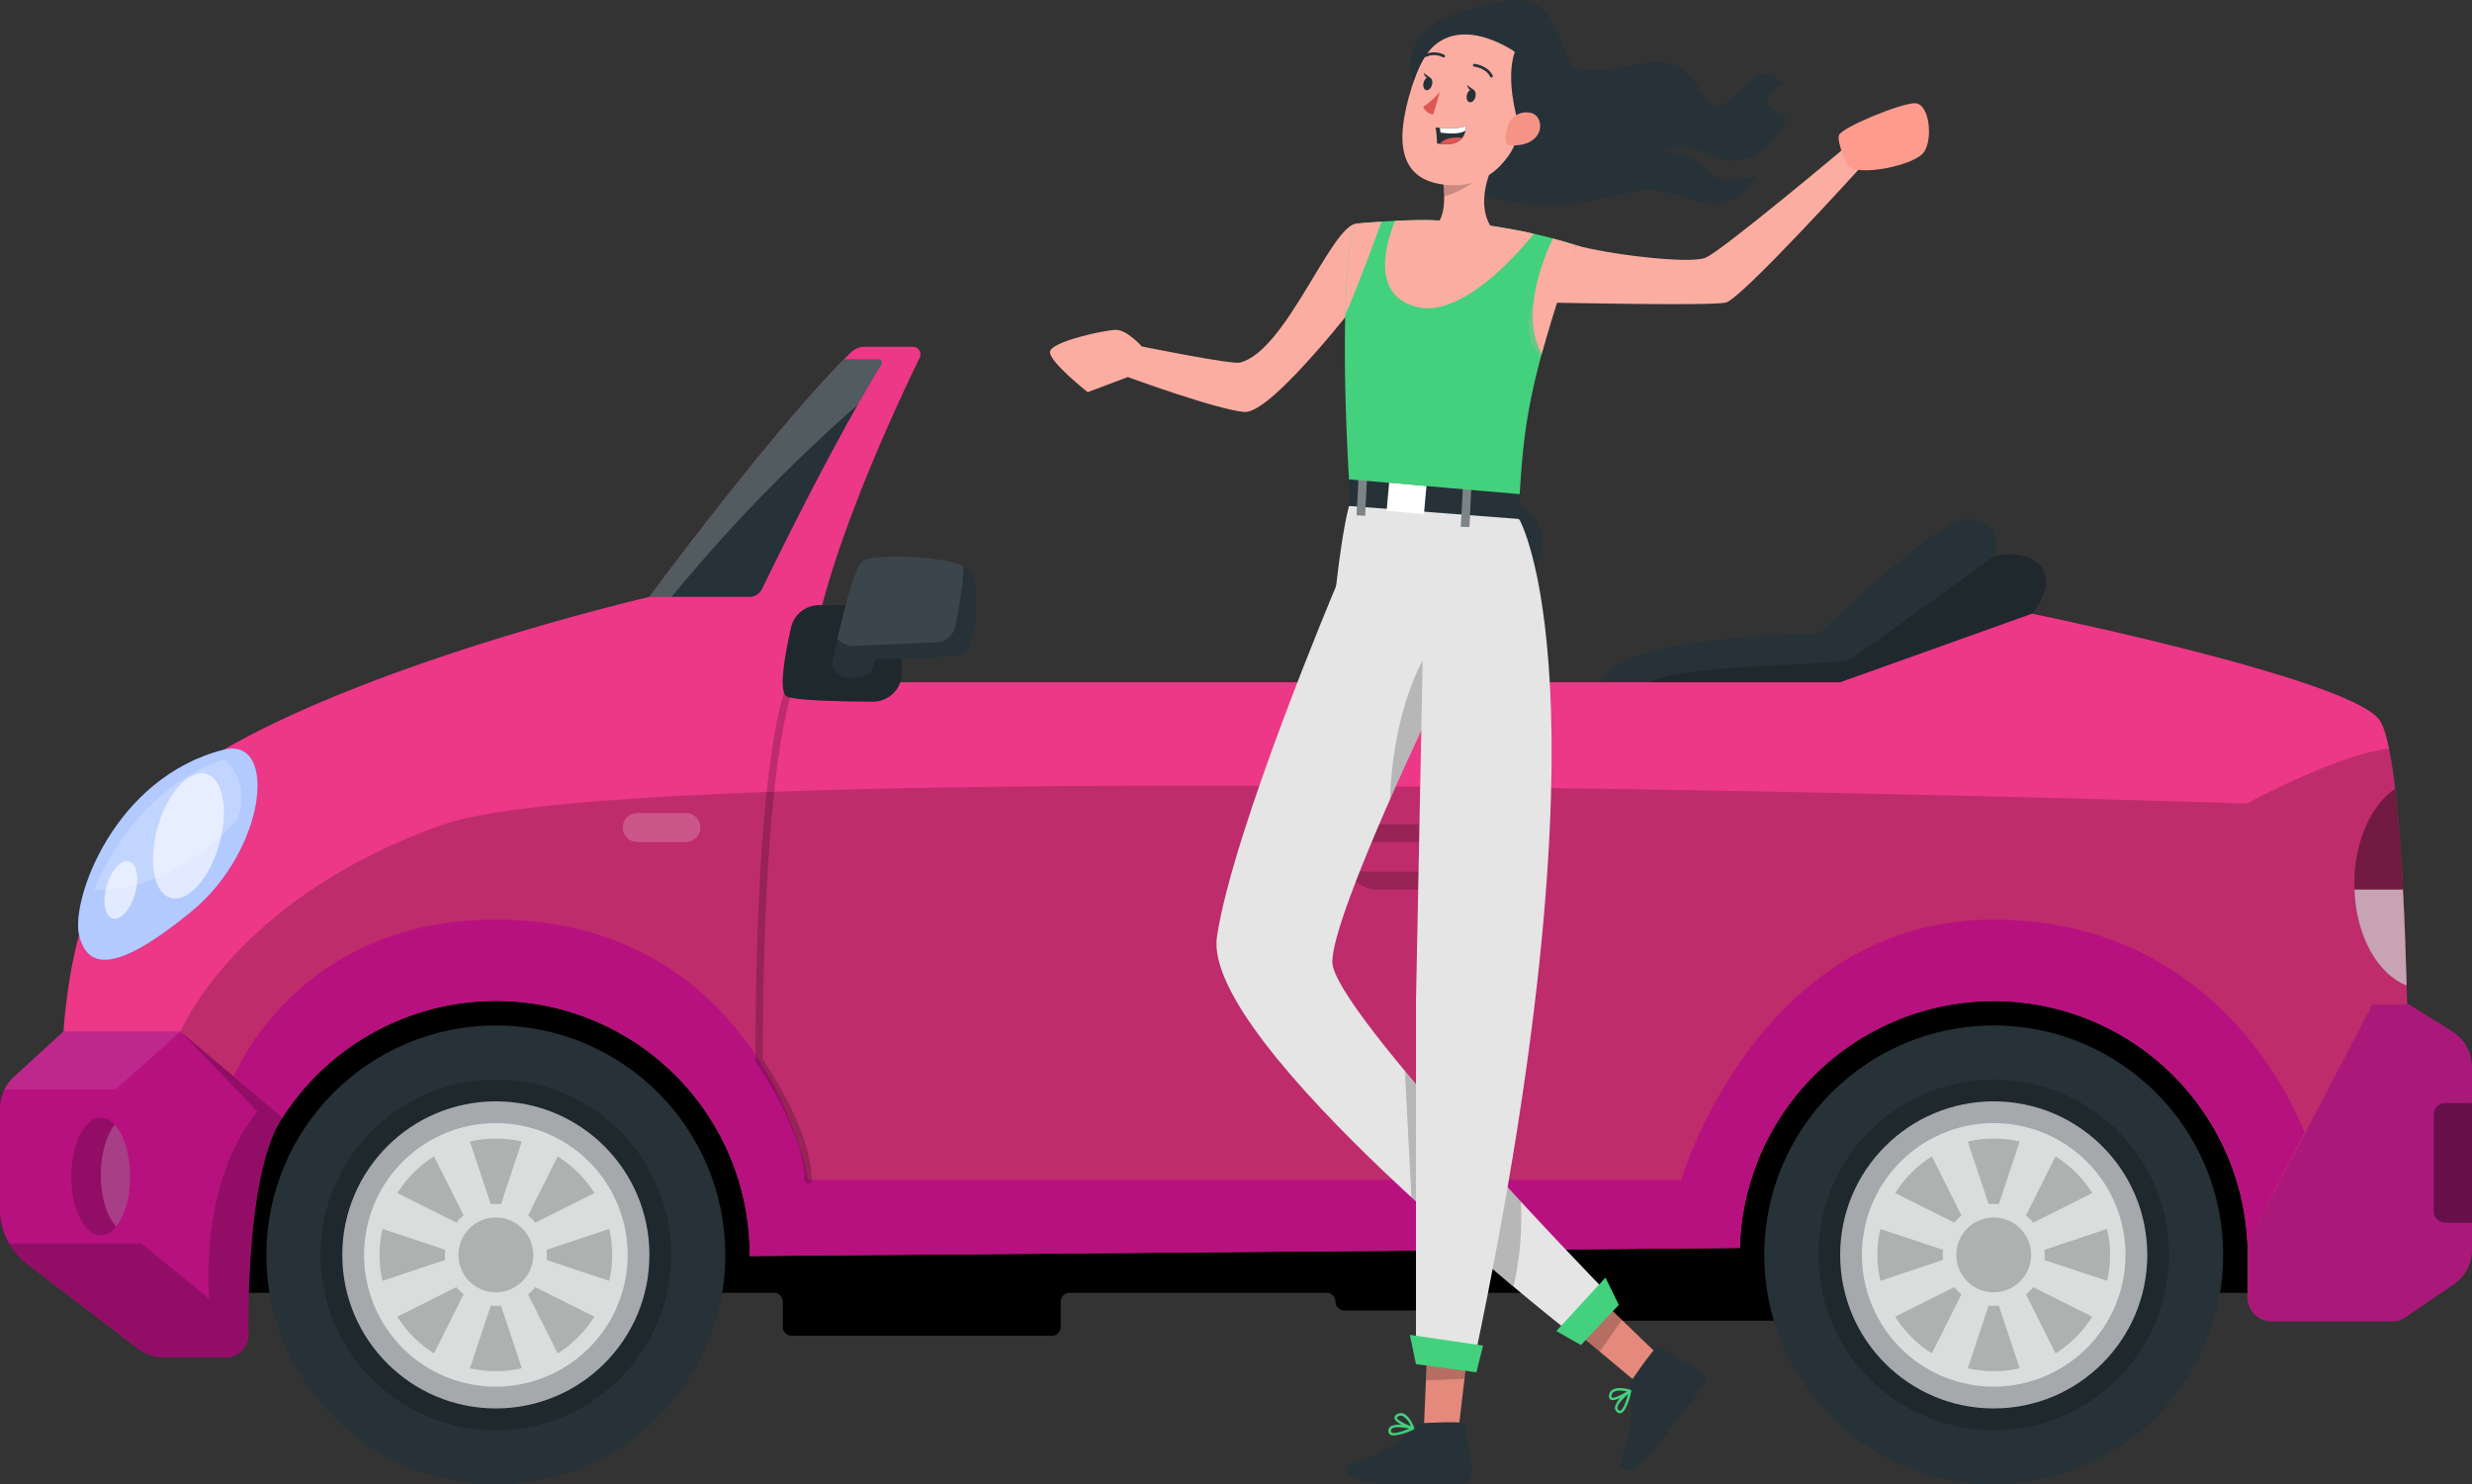 <svg xmlns="http://www.w3.org/2000/svg" width="646.694" height="388.352" viewBox="0 0 646.694 388.352">
  <rect x="0" y="0" width="646.694" height="388.352" fill="#333333" stroke="none"/>
  <g id="Group_38318" data-name="Group 38318" transform="translate(-299.336 -1835.645)">
    <g id="Group_35480" data-name="Group 35480" transform="translate(299.336 1926.366)">
      <path id="Path_60651" data-name="Path 60651" d="M654.66,348.466H97.723a2.3,2.3,0,0,0-2.3,2.3V431.15a2.3,2.3,0,0,0,2.3,2.3h156.3a2.3,2.3,0,0,1,2.3,2.3v6.615a2.3,2.3,0,0,0,2.3,2.3h68.1a2.3,2.3,0,0,0,2.3-2.3v-6.615a2.3,2.3,0,0,1,2.3-2.3H398.6a2.3,2.3,0,0,1,2.3,2.3h0a2.3,2.3,0,0,0,2.3,2.3h30.654a2.3,2.3,0,0,0,2.3-2.3h0a2.3,2.3,0,0,1,2.3-2.3H466.51a2.3,2.3,0,0,1,2.3,2.3v2.682a2.3,2.3,0,0,0,2.3,2.3h59.315a2.3,2.3,0,0,0,2.3-2.3v-2.682a2.3,2.3,0,0,1,2.3-2.3H654.66a2.3,2.3,0,0,0,2.3-2.3V350.764A2.3,2.3,0,0,0,654.66,348.466Z" transform="translate(-51.539 -185.908)"/>
      <g id="Group_35471" data-name="Group 35471" transform="translate(69.697 177.587)">
        <g id="Group_35468" data-name="Group 35468">
          <ellipse id="Ellipse_237" data-name="Ellipse 237" cx="60.022" cy="60.022" rx="60.022" ry="60.022" fill="#263238"/>
          <path id="Path_60652" data-name="Path 60652" d="M162.337,455.57A45.87,45.87,0,1,1,208.208,409.7,45.923,45.923,0,0,1,162.337,455.57Z" transform="translate(-102.315 -349.678)" opacity="0.2" style="isolation: isolate"/>
          <ellipse id="Ellipse_238" data-name="Ellipse 238" cx="40.173" cy="40.173" rx="40.173" ry="40.173" transform="translate(19.85 19.85)" fill="#fff" opacity="0.6" style="isolation: isolate"/>
          <path id="Path_60653" data-name="Path 60653" d="M156.941,438.778A34.474,34.474,0,1,1,191.416,404.3,34.514,34.514,0,0,1,156.941,438.778Z" transform="translate(-96.918 -344.282)" fill="#fff" opacity="0.6" style="isolation: isolate"/>
          <path id="Path_60654" data-name="Path 60654" d="M145.25,402.4a9.783,9.783,0,1,1,9.784-9.784A9.8,9.8,0,0,1,145.25,402.4Z" transform="translate(-85.227 -332.59)" opacity="0.2" style="isolation: isolate"/>
          <g id="Group_35467" data-name="Group 35467" transform="translate(29.595 29.594)" opacity="0.2" style="isolation: isolate">
            <path id="Path_60655" data-name="Path 60655" d="M137.042,372.741l5.47,16.391a11.384,11.384,0,0,1,2.659,0l5.451-16.41a30.663,30.663,0,0,0-6.781-.762A29.738,29.738,0,0,0,137.042,372.741Z" transform="translate(-113.405 -371.96)"/>
            <path id="Path_60656" data-name="Path 60656" d="M143.823,395.038a10.2,10.2,0,0,1-1.33-.078l-5.451,16.412a30.66,30.66,0,0,0,6.781.76,29.739,29.739,0,0,0,6.8-.779l-5.47-16.393A10.2,10.2,0,0,1,143.823,395.038Z" transform="translate(-113.405 -351.275)"/>
            <path id="Path_60657" data-name="Path 60657" d="M163.988,384.406,147.6,389.874a11.677,11.677,0,0,1,0,2.659l16.41,5.451a30.63,30.63,0,0,0,.76-6.779A29.723,29.723,0,0,0,163.988,384.406Z" transform="translate(-103.912 -360.767)"/>
            <path id="Path_60658" data-name="Path 60658" d="M141.691,391.185a10.227,10.227,0,0,1,.076-1.33l-16.41-5.449a30.628,30.628,0,0,0-.76,6.779,29.722,29.722,0,0,0,.779,6.8l16.391-5.47A10.171,10.171,0,0,1,141.691,391.185Z" transform="translate(-124.597 -360.767)"/>
            <path id="Path_60659" data-name="Path 60659" d="M146.941,391.752,162.4,384a30.788,30.788,0,0,0-4.256-5.331,29.8,29.8,0,0,0-5.36-4.256l-7.723,15.457a10.1,10.1,0,0,1,.993.887A10.3,10.3,0,0,1,146.941,391.752Z" transform="translate(-106.193 -369.752)"/>
            <path id="Path_60660" data-name="Path 60660" d="M142.5,392.417l-15.459,7.751A30.706,30.706,0,0,0,131.3,405.5a29.793,29.793,0,0,0,5.36,4.257l7.723-15.459a10.076,10.076,0,0,1-1-.885A10.316,10.316,0,0,1,142.5,392.417Z" transform="translate(-122.396 -353.562)"/>
            <path id="Path_60661" data-name="Path 60661" d="M146.047,393.418a10.08,10.08,0,0,1-.993.887l7.749,15.457a30.544,30.544,0,0,0,5.331-4.257,29.747,29.747,0,0,0,4.258-5.36l-15.459-7.721A10.278,10.278,0,0,1,146.047,393.418Z" transform="translate(-106.199 -353.555)"/>
            <path id="Path_60662" data-name="Path 60662" d="M131.309,378.665a29.716,29.716,0,0,0-4.258,5.358l15.459,7.723a10.281,10.281,0,0,1,.887-.993,10.09,10.09,0,0,1,.993-.887l-7.749-15.457A30.615,30.615,0,0,0,131.309,378.665Z" transform="translate(-122.39 -369.758)"/>
          </g>
        </g>
        <g id="Group_35470" data-name="Group 35470" transform="translate(391.853)">
          <ellipse id="Ellipse_239" data-name="Ellipse 239" cx="60.022" cy="60.022" rx="60.022" ry="60.022" fill="#263238"/>
          <path id="Path_60663" data-name="Path 60663" d="M368.646,455.57A45.87,45.87,0,1,1,414.517,409.7,45.923,45.923,0,0,1,368.646,455.57Z" transform="translate(-308.624 -349.678)" opacity="0.2" style="isolation: isolate"/>
          <ellipse id="Ellipse_240" data-name="Ellipse 240" cx="40.173" cy="40.173" rx="40.173" ry="40.173" transform="translate(19.85 19.85)" fill="#fff" opacity="0.6" style="isolation: isolate"/>
          <path id="Path_60664" data-name="Path 60664" d="M363.25,438.778A34.474,34.474,0,1,1,397.725,404.3,34.514,34.514,0,0,1,363.25,438.778Z" transform="translate(-303.228 -344.282)" fill="#fff" opacity="0.6" style="isolation: isolate"/>
          <path id="Path_60665" data-name="Path 60665" d="M351.559,402.4a9.783,9.783,0,1,1,9.784-9.784A9.8,9.8,0,0,1,351.559,402.4Z" transform="translate(-291.536 -332.59)" opacity="0.2" style="isolation: isolate"/>
          <g id="Group_35469" data-name="Group 35469" transform="translate(29.595 29.594)" opacity="0.2" style="isolation: isolate">
            <path id="Path_60666" data-name="Path 60666" d="M343.351,372.741l5.47,16.391a11.384,11.384,0,0,1,2.659,0l5.451-16.41a30.663,30.663,0,0,0-6.781-.762A29.738,29.738,0,0,0,343.351,372.741Z" transform="translate(-319.714 -371.96)"/>
            <path id="Path_60667" data-name="Path 60667" d="M350.132,395.038a10.2,10.2,0,0,1-1.329-.078l-5.451,16.412a30.66,30.66,0,0,0,6.781.76,29.739,29.739,0,0,0,6.8-.779l-5.47-16.393A10.2,10.2,0,0,1,350.132,395.038Z" transform="translate(-319.714 -351.275)"/>
            <path id="Path_60668" data-name="Path 60668" d="M370.3,384.406l-16.391,5.468a11.67,11.67,0,0,1,0,2.659l16.41,5.451a30.625,30.625,0,0,0,.76-6.779A29.724,29.724,0,0,0,370.3,384.406Z" transform="translate(-310.221 -360.767)"/>
            <path id="Path_60669" data-name="Path 60669" d="M348,391.185a10.217,10.217,0,0,1,.076-1.33l-16.41-5.449a30.632,30.632,0,0,0-.76,6.779,29.724,29.724,0,0,0,.779,6.8l16.391-5.47A10.16,10.16,0,0,1,348,391.185Z" transform="translate(-330.906 -360.767)"/>
            <path id="Path_60670" data-name="Path 60670" d="M353.25,391.752,368.709,384a30.7,30.7,0,0,0-4.256-5.331,29.8,29.8,0,0,0-5.36-4.256l-7.723,15.457a10.355,10.355,0,0,1,1,.887A10.551,10.551,0,0,1,353.25,391.752Z" transform="translate(-312.502 -369.752)"/>
            <path id="Path_60671" data-name="Path 60671" d="M348.812,392.417l-15.459,7.751a30.628,30.628,0,0,0,4.258,5.331,29.715,29.715,0,0,0,5.358,4.257l7.723-15.459a9.825,9.825,0,0,1-.993-.885A10.07,10.07,0,0,1,348.812,392.417Z" transform="translate(-328.705 -353.562)"/>
            <path id="Path_60672" data-name="Path 60672" d="M352.356,393.418a10.077,10.077,0,0,1-.993.887l7.749,15.457a30.543,30.543,0,0,0,5.331-4.257,29.667,29.667,0,0,0,4.258-5.36l-15.459-7.721A10.264,10.264,0,0,1,352.356,393.418Z" transform="translate(-312.508 -353.555)"/>
            <path id="Path_60673" data-name="Path 60673" d="M337.618,378.665a29.717,29.717,0,0,0-4.258,5.358l15.459,7.723a10.258,10.258,0,0,1,.887-.993,10.074,10.074,0,0,1,.993-.887l-7.749-15.457A30.619,30.619,0,0,0,337.618,378.665Z" transform="translate(-328.699 -369.758)"/>
          </g>
        </g>
      </g>
      <g id="Group_35479" data-name="Group 35479" transform="translate(0 0)">
        <path id="Path_60674" data-name="Path 60674" d="M261.25,350.722s7.759-31.584,18.052-37.527c0,0-3.4-2.463,1-13.294s8.541-19.662,15.825-17.461,27.484,15.286,0,30.754c0,0,5.728,14.872,5.755,48.012s-34.8,69.168-42.185,63.552S261.25,350.722,261.25,350.722Z" transform="translate(93.571 -245.593)" fill="#263238"/>
        <g id="Group_35472" data-name="Group 35472" transform="translate(419.281 45.039)">
          <path id="Path_60675" data-name="Path 60675" d="M405.4,311.393c-3.343,4.16-3.381,9.934-2.6,14.663a38.837,38.837,0,0,0,2.355,8.357L293.07,348.734V329.342s-.855-11.662,56.43-12.669c0,0,31.909-30.826,39.07-30.067,10.883,1.14,6.8,9.839,6.8,9.839s4.6-1.311,8.414,0C408.494,298.079,412.046,303.112,405.4,311.393Z" transform="translate(-293.07 -286.593)" fill="#263238"/>
          <path id="Path_60676" data-name="Path 60676" d="M400.018,307c-3.343,4.16-3.381,9.934-2.6,14.663-21.842,3.894-102.3,9.421-98.215,4.141,4.52-5.831,50.542-5.071,53.163-6.762,2.64-1.69,37.626-26.99,37.626-26.99s4.6-1.311,8.414,0C403.114,293.689,406.666,298.723,400.018,307Z" transform="translate(-287.69 -282.203)" opacity="0.2" style="isolation: isolate"/>
        </g>
        <path id="Path_60677" data-name="Path 60677" d="M694.811,497.222l-42.185.342a66.446,66.446,0,0,0-132.8,1.1l-259,2.127v-.323a66.4,66.4,0,0,0-122.28-35.9,65.8,65.8,0,0,0-10.579,35.9c0,.475,0,.95.019,1.425l-12.935-6.1L82.461,480.431s-9.782-61.938,18.291-94.816c28.072-32.859,133.828-57.284,133.828-57.284s30.826-41.748,50.884-62.147c.608-.608,1.2-1.215,1.785-1.785a5.432,5.432,0,0,1,3.761-1.52h12.46a2,2,0,0,1,1.8,2.887c-5.964,12.251-28.68,60.418-28.68,84.9h269.5l50.2-17.949s81.254,16.638,90.6,27.446c1.064,1.235,1.994,3.97,2.773,7.844C695.913,398.133,694.811,497.222,694.811,497.222Z" transform="translate(-64.683 -262.88)" fill="#ed3787"/>
        <g id="Group_35473" data-name="Group 35473" transform="translate(20.432 105.149)">
          <path id="Path_60678" data-name="Path 60678" d="M121.125,318.547c14.372-3.656,11.147,26.266-8.389,42.295S85.491,376.154,83.335,367,92.443,325.843,121.125,318.547Z" transform="translate(-83.077 -318.241)" fill="#407bff"/>
          <path id="Path_60679" data-name="Path 60679" d="M121.125,318.547c14.372-3.656,11.147,26.266-8.389,42.295S85.491,376.154,83.335,367,92.443,325.843,121.125,318.547Z" transform="translate(-83.077 -318.241)" fill="#fff" opacity="0.6" style="isolation: isolate"/>
          <path id="Path_60680" data-name="Path 60680" d="M110.707,340.326c-2.566,8.971-8.245,15.212-12.686,13.941s-5.956-9.573-3.39-18.541,8.247-15.212,12.686-13.941S113.275,331.358,110.707,340.326Z" transform="translate(-73.809 -315.201)" fill="#fff" opacity="0.6" style="isolation: isolate"/>
          <path id="Path_60681" data-name="Path 60681" d="M94.691,342.341c-1.181,4.129-3.8,7-5.841,6.418s-2.743-4.407-1.561-8.538,3.8-7,5.84-6.418S95.872,338.21,94.691,342.341Z" transform="translate(-79.806 -304.312)" fill="#fff" opacity="0.6" style="isolation: isolate"/>
          <path id="Path_60682" data-name="Path 60682" d="M122.791,335.483S107.346,354.275,85.264,353.9c0,0,9.727-26.177,34.021-34.192C119.285,319.7,126.548,325.213,122.791,335.483Z" transform="translate(-81.11 -316.925)" fill="#fff" opacity="0.2" style="isolation: isolate"/>
        </g>
        <g id="Group_35474" data-name="Group 35474" transform="translate(169.897 3.305)">
          <path id="Path_60683" data-name="Path 60683" d="M222.473,265.931c-2.013,3.248-4.1,6.838-6.23,10.6-10.56,18.595-21.653,41.235-25,48.148a3.737,3.737,0,0,1-3.362,2.089H161.77s30.826-41.748,50.884-62.147h9.079A.855.855,0,0,1,222.473,265.931Z" transform="translate(-161.77 -264.62)" fill="#263238"/>
          <path id="Path_60684" data-name="Path 60684" d="M222.473,265.931c-2.013,3.248-4.1,6.838-6.23,10.6a428.144,428.144,0,0,0-48.68,50.238H161.77s30.826-41.748,50.884-62.147h9.079A.855.855,0,0,1,222.473,265.931Z" transform="translate(-161.77 -264.62)" fill="#fff" opacity="0.2" style="isolation: isolate"/>
        </g>
        <path id="Path_60685" data-name="Path 60685" d="M680.09,447.443l-42.185.342a66.446,66.446,0,0,0-132.8,1.1l-259,2.127v-.323a66.4,66.4,0,0,0-122.28-35.9,65.8,65.8,0,0,0-10.579,35.9c0,.475,0,.95.019,1.425l-12.935-6.1L97.18,392.267s14.53-35.043,68.68-54.131c54.169-19.107,471.931-5.527,471.931-5.527s23.419-12.707,37.151-14.378c.608,2.906,1.14,6.439,1.614,10.484,1.576,13.542,2.488,32.612,3,51.51C680.47,414.109,680.09,447.443,680.09,447.443Z" transform="translate(-49.962 -213.101)" opacity="0.2" style="isolation: isolate"/>
        <path id="Path_60686" data-name="Path 60686" d="M646.224,397.508,631.3,426.587a66.446,66.446,0,0,0-132.8,1.1l-259,2.127v-.323a66.4,66.4,0,0,0-122.28-35.9L104.53,382.864S120.712,341.8,173.078,341.8s75.651,39.62,81.672,68.073H483.165s20-68.073,81.767-68.073C626.68,341.8,646.224,397.508,646.224,397.508Z" transform="translate(-43.352 -191.903)" fill="#b7117f"/>
        <g id="Group_35475" data-name="Group 35475" transform="translate(0 179.165)">
          <path id="Path_60687" data-name="Path 60687" d="M137.316,436.565a5.893,5.893,0,0,1-5.888,5.945H115.15a11.106,11.106,0,0,1-6.743-2.279l-29-22.165a18.363,18.363,0,0,1-4.729-5.413,18.164,18.164,0,0,1-2.355-8.927v-26.4a11.366,11.366,0,0,1,3.647-8.281L88.92,357.21h30.617l26.648,22.526C137.867,392.424,137.2,423.5,137.316,436.565Z" transform="translate(-72.32 -357.21)" fill="#b7117f"/>
          <path id="Path_60688" data-name="Path 60688" d="M97.544,384.455c0,5.565-1.463,10.427-3.685,13.124a5.284,5.284,0,0,1-4.008,2.26c-4.255,0-7.711-6.876-7.711-15.385,0-8.49,3.457-15.385,7.711-15.385a5.053,5.053,0,0,1,3.666,1.861C95.91,373.534,97.544,378.624,97.544,384.455Z" transform="translate(-63.488 -346.544)" opacity="0.2" style="isolation: isolate"/>
          <path id="Path_60689" data-name="Path 60689" d="M93.892,383.573c0,5.565-1.463,10.427-3.685,13.124-2.393-2.6-4.008-7.692-4.008-13.523,0-5.546,1.463-10.408,3.666-13.124C92.259,372.652,93.892,377.742,93.892,383.573Z" transform="translate(-59.837 -345.662)" fill="#fff" opacity="0.2" style="isolation: isolate"/>
          <path id="Path_60690" data-name="Path 60690" d="M118.989,357.21l-17.018,15.176H72.93a10.983,10.983,0,0,1,2.488-3.343L88.372,357.21Z" transform="translate(-71.771 -357.21)" fill="#fff" opacity="0.1" style="isolation: isolate"/>
          <path id="Path_60691" data-name="Path 60691" d="M136.2,436.565a5.893,5.893,0,0,1-5.888,5.945H114.035a11.106,11.106,0,0,1-6.743-2.279l-29-22.165a18.362,18.362,0,0,1-4.729-5.413h34.587l17.778,14.454s-2.878-30.336,12.652-48.916l-20.154-20.98,26.648,22.526C136.751,392.424,136.087,423.5,136.2,436.565Z" transform="translate(-71.205 -357.21)" opacity="0.2" style="isolation: isolate"/>
        </g>
        <path id="Path_60692" data-name="Path 60692" d="M381.87,416.087l32.7-62.612h9.556l11.284,7.026a11.05,11.05,0,0,1,5.208,9.379v47.776a11.046,11.046,0,0,1-4.838,9.138l-12.576,8.545a6.376,6.376,0,0,1-3.584,1.1H388.246a6.376,6.376,0,0,1-6.376-6.376Z" transform="translate(206.073 -181.404)" fill="#aa1979"/>
        <g id="Group_35476" data-name="Group 35476" transform="translate(197.652 74.177)" opacity="0.2" style="isolation: isolate">
          <path id="Path_60693" data-name="Path 60693" d="M190.129,446.676a.95.95,0,0,1-.95-.95c0-12.486-12.5-30.49-12.623-30.671a.947.947,0,0,1-.173-.545c0-75.518,7.039-94.8,7.339-95.589l3.466-16.239a.949.949,0,1,1,1.856.4l-3.506,16.38c-.112.33-7.235,20.029-7.256,94.755,1.6,2.331,12.8,19.1,12.8,31.512A.95.95,0,0,1,190.129,446.676Z" transform="translate(-176.383 -301.934)"/>
        </g>
        <g id="Group_35477" data-name="Group 35477" transform="translate(204.78 54.9)">
          <path id="Path_60694" data-name="Path 60694" d="M189.678,298.472a7.579,7.579,0,0,0-7.388,5.926c-1.518,6.718-3.383,16.885-1.056,17.977,2.283,1.071,14.327,1.312,22.458,1.35a7.565,7.565,0,0,0,7.6-7.573V315a16.532,16.532,0,0,0-16.532-16.532Z" transform="translate(-180.136 -285.77)" fill="#263238"/>
          <path id="Path_60695" data-name="Path 60695" d="M189.678,298.472a7.579,7.579,0,0,0-7.388,5.926c-1.518,6.718-3.383,16.885-1.056,17.977,2.283,1.071,14.327,1.312,22.458,1.35a7.565,7.565,0,0,0,7.6-7.573V315a16.532,16.532,0,0,0-16.532-16.532Z" transform="translate(-180.136 -285.77)" opacity="0.2" style="isolation: isolate"/>
          <path id="Path_60696" data-name="Path 60696" d="M221.42,317.113c-3.248,1.406-23.039,1.52-23.039,1.52l-.456,1.444a4.849,4.849,0,0,1-4.653,3.438h-2.412a3.871,3.871,0,0,1-3.8-4.672c.342-1.6.741-3.476,1.216-5.489,1.88-8.357,4.653-19.032,6.591-20.38,2.849-1.975,20.285-1.443,26.4,1.273a4.492,4.492,0,0,1,1.9,1.368C225.675,299.487,224.668,315.708,221.42,317.113Z" transform="translate(-173.986 -291.785)" fill="#263238"/>
          <path id="Path_60697" data-name="Path 60697" d="M220.652,294.245c0,4.824-1.292,11.643-2.2,15.879a5.158,5.158,0,0,1-4.843,4.084l-21.349.95a6.054,6.054,0,0,1-4.6-1.8c1.88-8.357,4.653-19.032,6.591-20.38C197.1,291,214.536,291.529,220.652,294.245Z" transform="translate(-173.369 -291.785)" fill="#fff" opacity="0.1" style="isolation: isolate"/>
        </g>
        <g id="Group_35478" data-name="Group 35478" transform="translate(388.775 87.788)" opacity="0.2" style="isolation: isolate">
          <path id="Path_60698" data-name="Path 60698" d="M278.892,440.972a.952.952,0,0,1-.931.76.586.586,0,0,1-.19-.019.94.94,0,0,1-.741-1.121c16.942-83.438,10.067-130.884,10.01-131.359a.323.323,0,0,1-.019-.133h1.9C289.357,312.139,295.435,359.528,278.892,440.972Z" transform="translate(-277.008 -309.1)"/>
        </g>
        <path id="Path_60699" data-name="Path 60699" d="M286.881,328.646H266.1a8.55,8.55,0,0,0,0,17.1h20.779a8.55,8.55,0,0,0,0-17.1Zm3.219,12.431H262.883a3.882,3.882,0,0,1,0-7.765H290.1a3.882,3.882,0,0,1,0,7.765Z" transform="translate(94.269 -203.734)" opacity="0.2" style="isolation: isolate"/>
        <path id="Rectangle_17290" data-name="Rectangle 17290" d="M3.025,0h6.994a0,0,0,0,1,0,0V31.293a0,0,0,0,1,0,0H3.024A3.024,3.024,0,0,1,0,28.268V3.025A3.025,3.025,0,0,1,3.025,0Z" transform="translate(636.676 197.876)" opacity="0.4" style="isolation: isolate"/>
        <path id="Path_60700" data-name="Path 60700" d="M410.284,375.26c-7.578-2.906-13.257-12.954-13.656-25.109-.038-.475-.038-.95-.038-1.425,0-11.111,4.387-20.665,10.693-24.976.874,7.446,1.538,16.562,2.032,26.4C409.752,358.2,410.037,366.751,410.284,375.26Z" transform="translate(219.312 -208.137)" opacity="0.4" style="isolation: isolate"/>
        <path id="Path_60701" data-name="Path 60701" d="M410.266,362.759c-7.578-2.906-13.257-12.954-13.656-25.109H409.3C409.734,345.7,410.019,354.25,410.266,362.759Z" transform="translate(219.33 -195.636)" fill="#fff" opacity="0.6" style="isolation: isolate"/>
        <path id="Path_60702" data-name="Path 60702" d="M174.6,334.691H161.888A3.789,3.789,0,0,1,158.1,330.9h0a3.789,3.789,0,0,1,3.789-3.789H174.6a3.789,3.789,0,0,1,3.789,3.789h0A3.789,3.789,0,0,1,174.6,334.691Z" transform="translate(4.825 -205.112)" fill="#fff" opacity="0.2" style="isolation: isolate"/>
      </g>
    </g>
    <g id="Group_35459" data-name="Group 35459" transform="translate(574.016 1835.645)">
      <path id="Path_60562" data-name="Path 60562" d="M271.338,268.618s-5.552,7.273-12.1,14.692c-6.91,7.879-14.935,15.9-18.644,15.614-7.177-.582-30.5-9.14-30.5-9.14l-10.5,3.952s-9.819-7.734-9.868-10.474c0-2.715,14.426-5.819,17.311-5.819s6.716,4.34,6.716,4.34,23.421,4.752,25.651,4.219c12.2-2.934,24-36.392,30.694-36.392l.509,7.71Z" transform="translate(-189.73 -191.133)" fill="#fcada1"/>
      <path id="Path_60563" data-name="Path 60563" d="M230.566,264.088s-5.552,7.274-12.1,14.692c-1.358-10.716,9.649-24,11.371-25.991Z" transform="translate(-148.958 -186.603)" fill="#fcada1" opacity="0.2" style="isolation: isolate"/>
      <path id="Path_60564" data-name="Path 60564" d="M229.358,247.006s-4.847-12.627,10.963-17.919,21.166-4.956,25.559,2.429,2,13.007,11.349,12.474,17.371-5.06,23.673.56,4.861,13.388,12.3,6.027,8.151-6.58,12.947-3.372c0,0-4.556,2.354-4.316,5.057s6.713,2.022,4.316,6.2-9.16,12.331-18.848,7.775-13.044-.72-13.044-.72,7.2-1.055,11.63,3.957c3.957,4.48,6.595,3.428,13.068,1.893,0,0-4.725,10.614-16.179,6.578s-12.918-3.077-25.105-.2-31.574,1.438-41.376-7.673S229.358,247.006,229.358,247.006Z" transform="translate(-134.277 -225.491)" fill="#263238"/>
      <path id="Path_60565" data-name="Path 60565" d="M265.062,389.134l5.554-7.272L261.2,372.78l-8.566-8.254-8.048,7.522,10.826,9.042Z" transform="translate(-111.586 -27.437)" fill="#e4897b"/>
      <path id="Path_60566" data-name="Path 60566" d="M261.414,370.776c-.815-.594-7.71,9.737-7.71,9.737s1.535,10.77-1.576,17.713,2.934,6.352,7.96-.226,8.859-11.6,12.43-16.275S269.875,376.929,261.414,370.776Z" transform="translate(-102.059 -18.57)" fill="#263238"/>
      <g id="Group_35448" data-name="Group 35448" transform="translate(146.233 363.179)">
        <path id="Path_60567" data-name="Path 60567" d="M252.9,381.874a1.3,1.3,0,0,1-1.011-.592,1.33,1.33,0,0,1-.264-1.035,5.1,5.1,0,0,1,1.445-2.393c-1.038.475-2.092.778-2.633.415-.354-.238-.466-.669-.335-1.28a1.9,1.9,0,0,1,.938-1.3c1.574-.914,4.488.01,4.631.056a.306.306,0,0,1,.114.063h0v0h0a.31.31,0,0,1,.066.082h0a.375.375,0,0,1,.036.1v0h0a.327.327,0,0,1,0,.128c-.187.892-1.2,5.356-2.769,5.724A1.069,1.069,0,0,1,252.9,381.874Zm2.138-4.975c-1.089.916-2.631,2.412-2.764,3.433a.687.687,0,0,0,.129.545c.313.4.507.349.57.335C253.7,381.038,254.54,378.819,255.034,376.9Zm-2.175-.96a3.058,3.058,0,0,0-1.5.315,1.257,1.257,0,0,0-.626.873c-.039.182-.082.5.061.6.465.318,2.3-.509,3.971-1.544A8.9,8.9,0,0,0,252.86,375.939Z" transform="translate(-250.045 -375.287)" fill="#43d17d"/>
      </g>
      <path id="Path_60568" data-name="Path 60568" d="M255.414,381.091l5.789-8.311-8.566-8.254-8.048,7.522Z" transform="translate(-111.586 -27.437)" opacity="0.2" style="isolation: isolate"/>
      <path id="Path_60569" data-name="Path 60569" d="M230.082,394.82h9.151l1.5-12.743,1.36-11.692-10.863-1.767-.614,13.872Z" transform="translate(-132.25 -21.609)" fill="#e4897b"/>
      <path id="Path_60570" data-name="Path 60570" d="M253.06,379.484c-.024-1.009-12.418-.218-12.418-.218s-7.627,7.756-15.034,9.5-3.268,6.187,5.011,6.187H251.1C256.98,394.952,253.305,389.941,253.06,379.484Z" transform="translate(-144.116 -6.86)" fill="#263238"/>
      <g id="Group_35449" data-name="Group 35449" transform="translate(88.544 369.733)">
        <path id="Path_60571" data-name="Path 60571" d="M227.711,383.835a1.712,1.712,0,0,1-1.093-.3,1.189,1.189,0,0,1-.3-1.321,1.325,1.325,0,0,1,.662-.839,5.1,5.1,0,0,1,2.779-.3c-1.006-.538-1.889-1.193-1.928-1.845-.024-.424.25-.773.815-1.043a1.919,1.919,0,0,1,1.6-.044c1.675.7,2.715,3.566,2.766,3.714a.308.308,0,0,1,.019.133h0v0h0a.282.282,0,0,1-.024.1h0a.372.372,0,0,1-.056.09h0l0,0a.326.326,0,0,1-.1.078A15.569,15.569,0,0,1,227.711,383.835Zm1.055-2.16a3.07,3.07,0,0,0-1.462.271.69.69,0,0,0-.354.432c-.124.487.032.613.082.657.584.48,2.854-.2,4.682-.977A14.742,14.742,0,0,0,228.765,381.675Zm.73-3.031a1.3,1.3,0,0,0-.57.138c-.17.078-.453.24-.444.412.034.558,1.8,1.52,3.639,2.218A5.39,5.39,0,0,0,230,378.748,1.293,1.293,0,0,0,229.495,378.644Z" transform="translate(-226.251 -377.99)" fill="#43d17d"/>
      </g>
      <path id="Path_60572" data-name="Path 60572" d="M230.3,382.735l10.118-.444,1.36-11.817-10.863-1.83Z" transform="translate(-131.935 -21.572)" opacity="0.2" style="isolation: isolate"/>
      <path id="Path_60573" data-name="Path 60573" d="M239.123,288.613s-27.04,63.917-31.29,91.968,91.813,103.247,91.813,103.247l9.822-10.45s-71.462-73.464-71.462-86.1,27.872-70.351,27.872-70.351S268.563,293.654,239.123,288.613Z" transform="translate(-164.139 -135.574)" fill="#e5e5e5"/>
      <path id="Path_60575" data-name="Path 60575" d="M228.022,341.048l1.726,33.113c9.817,9.031,19.309,17.19,26.679,23.36a78.51,78.51,0,0,0,1.923-22.264C248.637,364.762,237.344,352.252,228.022,341.048Z" transform="translate(-135.184 -60.881)" opacity="0.2" style="isolation: isolate"/>
      <path id="Path_60576" data-name="Path 60576" d="M226.415,333.52c6.575-14.928,12.8-27.831,12.8-27.831a23.806,23.806,0,0,0-.771-7.9,9.459,9.459,0,0,0-3.072-1.292S227.37,309.062,226.415,333.52Z" transform="translate(-137.473 -124.338)" opacity="0.2" style="isolation: isolate"/>
      <path id="Path_60577" data-name="Path 60577" d="M243.952,321.886l-1.76,90v92.1h15.587c36.6-174.526,11.5-218.276,11.5-218.276l-.09.024c-.027-.065-.053-.15-.08-.2-5.882-13.073-44.446-3.435-44.446-3.435-2.771,10.837-4.546,32.832-4.546,32.832Z" transform="translate(-146.441 -149.723)" fill="#e5e5e5"/>
      <path id="Path_60579" data-name="Path 60579" d="M266.615,281.517v6.536l-44.646-3.423V276.9Z" transform="translate(-143.807 -152.259)" fill="#263238"/>
      <rect id="Rectangle_17285" data-name="Rectangle 17285" width="2.217" height="11.295" transform="translate(109.711 137.903) rotate(-177.079)" fill="#263238"/>
      <rect id="Rectangle_17286" data-name="Rectangle 17286" width="9.801" height="7.433" transform="translate(97.835 134.513) rotate(-174.883)" fill="#fff"/>
      <rect id="Rectangle_17287" data-name="Rectangle 17287" width="2.217" height="11.295" transform="translate(82.435 134.908) rotate(-177.079)" fill="#263238"/>
      <rect id="Rectangle_17288" data-name="Rectangle 17288" width="2.217" height="11.295" transform="translate(109.711 137.903) rotate(-177.079)" fill="#fff" opacity="0.4" style="isolation: isolate"/>
      <rect id="Rectangle_17289" data-name="Rectangle 17289" width="2.217" height="11.295" transform="translate(82.435 134.908) rotate(-177.079)" fill="#fff" opacity="0.4" style="isolation: isolate"/>
      <path id="Path_60580" data-name="Path 60580" d="M222.628,317.089l44.656,3.865c1.057-16.6,2.117-27.31,11.948-56.893q1.273-3.88,2.783-8.236a132.949,132.949,0,0,0-18.523-4.471,143.62,143.62,0,0,0-20.053-2.117c-8.694-.065-18.669.914-18.669.914s-1.423.342-2.313,9.543C221.634,268.35,220.837,285.637,222.628,317.089Z" transform="translate(-144.405 -191.668)" fill="#43d17d"/>
      <path id="Path_60581" data-name="Path 60581" d="M234.278,267.475c11-1.409,14.312-6.112,14.312-6.112-6.982-6.587-1.181-18-1.181-18l-13.247,2.473a38.575,38.575,0,0,1,.516,5.579c.1,8.04-3.535,8.117-3.535,8.117C228.818,263.885,234.278,267.475,234.278,267.475Z" transform="translate(-131.559 -200.038)" fill="#fcada1"/>
      <path id="Path_60582" data-name="Path 60582" d="M232.049,245.832a38.553,38.553,0,0,1,.516,5.579c6.386-1.481,12.731-8.052,12.731-8.052Z" transform="translate(-129.447 -200.038)" opacity="0.2" style="isolation: isolate"/>
      <g id="Group_35453" data-name="Group 35453" transform="translate(92.204 4.537)">
        <path id="Path_60583" data-name="Path 60583" d="M249.968,229.662c-11.223-2.66-16.259,2.492-19.82,13.861-4.454,14.207-3.68,25.237,11.08,25.474C261.278,269.322,268.6,234.077,249.968,229.662Z" transform="translate(-227.76 -225.066)" fill="#fcada1"/>
        <path id="Path_60584" data-name="Path 60584" d="M234.365,235.426A24.345,24.345,0,0,1,230,239.305a3.178,3.178,0,0,0,2.66,1.971Z" transform="translate(-224.576 -215.875)" fill="#de5753"/>
        <g id="Group_35450" data-name="Group 35450" transform="translate(16.793 17.696)">
          <path id="Path_60585" data-name="Path 60585" d="M234.77,236.54c-.24.917.061,1.789.672,1.949s1.3-.453,1.542-1.37-.061-1.792-.672-1.952S235.01,235.621,234.77,236.54Z" transform="translate(-234.687 -233.975)" fill="#263238"/>
          <path id="Path_60586" data-name="Path 60586" d="M236.508,235.965l-1.789-1.3S235.272,236.6,236.508,235.965Z" transform="translate(-234.641 -234.661)" fill="#263238"/>
        </g>
        <g id="Group_35451" data-name="Group 35451" transform="translate(5.446 14.522)">
          <path id="Path_60587" data-name="Path 60587" d="M230.09,235.229c-.24.917.061,1.789.672,1.949s1.3-.453,1.542-1.37-.061-1.789-.672-1.949S230.33,234.312,230.09,235.229Z" transform="translate(-230.007 -232.666)" fill="#263238"/>
          <path id="Path_60588" data-name="Path 60588" d="M231.828,234.656l-1.789-1.3S230.592,235.289,231.828,234.656Z" transform="translate(-229.961 -233.352)" fill="#263238"/>
        </g>
        <path id="Path_60589" data-name="Path 60589" d="M235.525,232.533s3.251.337,4.466,2.851" transform="translate(-216.7 -219.997)" fill="none" stroke="#263238" stroke-linecap="round" stroke-linejoin="round" stroke-width="0.725"/>
        <path id="Path_60590" data-name="Path 60590" d="M234.963,231.879a5.384,5.384,0,0,0-4.691-.136" transform="translate(-224.183 -221.75)" fill="none" stroke="#263238" stroke-linecap="round" stroke-linejoin="round" stroke-width="0.725"/>
        <g id="Group_35452" data-name="Group 35452" transform="translate(8.669 28.434)">
          <path id="Path_60591" data-name="Path 60591" d="M231.336,239.444a29.262,29.262,0,0,1,.385,4.207c.245.039.492.078.737.1,3.346.444,5.043-.456,5.913-1.586a4.366,4.366,0,0,0,.79-1.9,4.206,4.206,0,0,0,.058-1.178c-1.913.824-5.065.65-6.742.487C231.775,239.517,231.336,239.444,231.336,239.444Z" transform="translate(-231.336 -239.09)" fill="#263238"/>
          <path id="Path_60592" data-name="Path 60592" d="M231.807,239.577l.145,1.237c3.152.412,5.426.276,6.539-.546a4.207,4.207,0,0,0,.058-1.178C236.637,239.914,233.485,239.74,231.807,239.577Z" transform="translate(-230.665 -239.09)" fill="#fff"/>
          <path id="Path_60593" data-name="Path 60593" d="M231.8,241.983c3.346.444,5.043-.456,5.913-1.586a10.907,10.907,0,0,0-3.814.242A4.1,4.1,0,0,0,231.8,241.983Z" transform="translate(-230.676 -237.318)" fill="#de5753"/>
        </g>
        <path id="Path_60594" data-name="Path 60594" d="M256.06,253.779s-3.062-10.464-.582-17.393c0,0-20.084-14.355-26.531,7.955,0,0,2.577-20.557,21.973-16.431,19.367,4.119,12.627,32.328.672,38.375C251.592,266.284,257.939,260.313,256.06,253.779Z" transform="translate(-226.07 -227.362)" fill="#263238"/>
        <path id="Path_60595" data-name="Path 60595" d="M239.492,241.129a5.062,5.062,0,0,1,6.367-3.242c3.387,1.2,3.353,8.735-5.7,8.4C238.854,246.242,238.442,244.863,239.492,241.129Z" transform="translate(-211.897 -212.78)" fill="#f59486"/>
      </g>
      <path id="Path_60596" data-name="Path 60596" d="M247.717,372.348l-19.156-2.8,1.6,7.654,15.809,2.131Z" transform="translate(-134.416 -20.289)" fill="#43d17d"/>
      <path id="Path_60597" data-name="Path 60597" d="M257.221,363.367l-12.85,13.97,6.425,3.678,9.915-10.521Z" transform="translate(-111.896 -29.089)" fill="#43d17d"/>
      <g id="Group_35458" data-name="Group 35458" transform="translate(77.268 57.576)">
        <path id="Path_60609" data-name="Path 60609" d="M264.8,252.855c-5.94,7.249-20.148,22.572-31.494,18.887-10.668-3.467-7.443-15.735-4.825-22.281,2.788-.145,5.843-.242,8.777-.218a139.185,139.185,0,0,1,20.05,2.109C259.829,251.764,262.327,252.249,264.8,252.855Z" transform="translate(-215.486 -249.239)" fill="#fcada1"/>
        <path id="Path_60610" data-name="Path 60610" d="M253.144,252.976c-1.018,2.909-1.94,5.649-2.788,8.243-2.618,7.928-4.631,14.5-6.182,20.172-5.5-9.795-.024-23.954,2.909-30.161C249.12,251.763,251.132,252.345,253.144,252.976Z" transform="translate(-192.799 -246.402)" fill="#fcada1"/>
        <path id="Path_60611" data-name="Path 60611" d="M231.08,249.41c-1.891,5.164-6.158,16.85-9.48,24.366.145-6.3.461-10.959.776-14.329.9-9.213,2.328-9.552,2.328-9.552S227.346,249.628,231.08,249.41Z" transform="translate(-221.6 -248.994)" fill="#fcada1"/>
      </g>
      <path id="Path_60612" data-name="Path 60612" d="M249.971,267.28c7.5,2.252,29.557,5.041,33.872,3.288s37.167-29.38,37.167-29.38l3.838,5.263s-31.652,34.971-35.729,35.86-45.074,0-45.074,0Z" transform="translate(-112.358 -203.13)" fill="#fcada1"/>
      <path id="Path_60613" data-name="Path 60613" d="M248.771,260.981l5.593-3.6s-7.938-4.185-11.725,3.823a12.519,12.519,0,0,0,1.969,13.858Z" transform="translate(-116.2 -181.624)" fill="#fcada1" opacity="0.2" style="isolation: isolate"/>
      <path id="Path_60614" data-name="Path 60614" d="M277.16,252.941s-2.878-5.991-2.238-7.96,15.985-8.335,19.822-8.35,4.837,9.259,2.417,12.775S279.83,255.972,277.16,252.941Z" transform="translate(-68.507 -209.62)" fill="#fd9b8c"/>
    </g>
  </g>
</svg>
